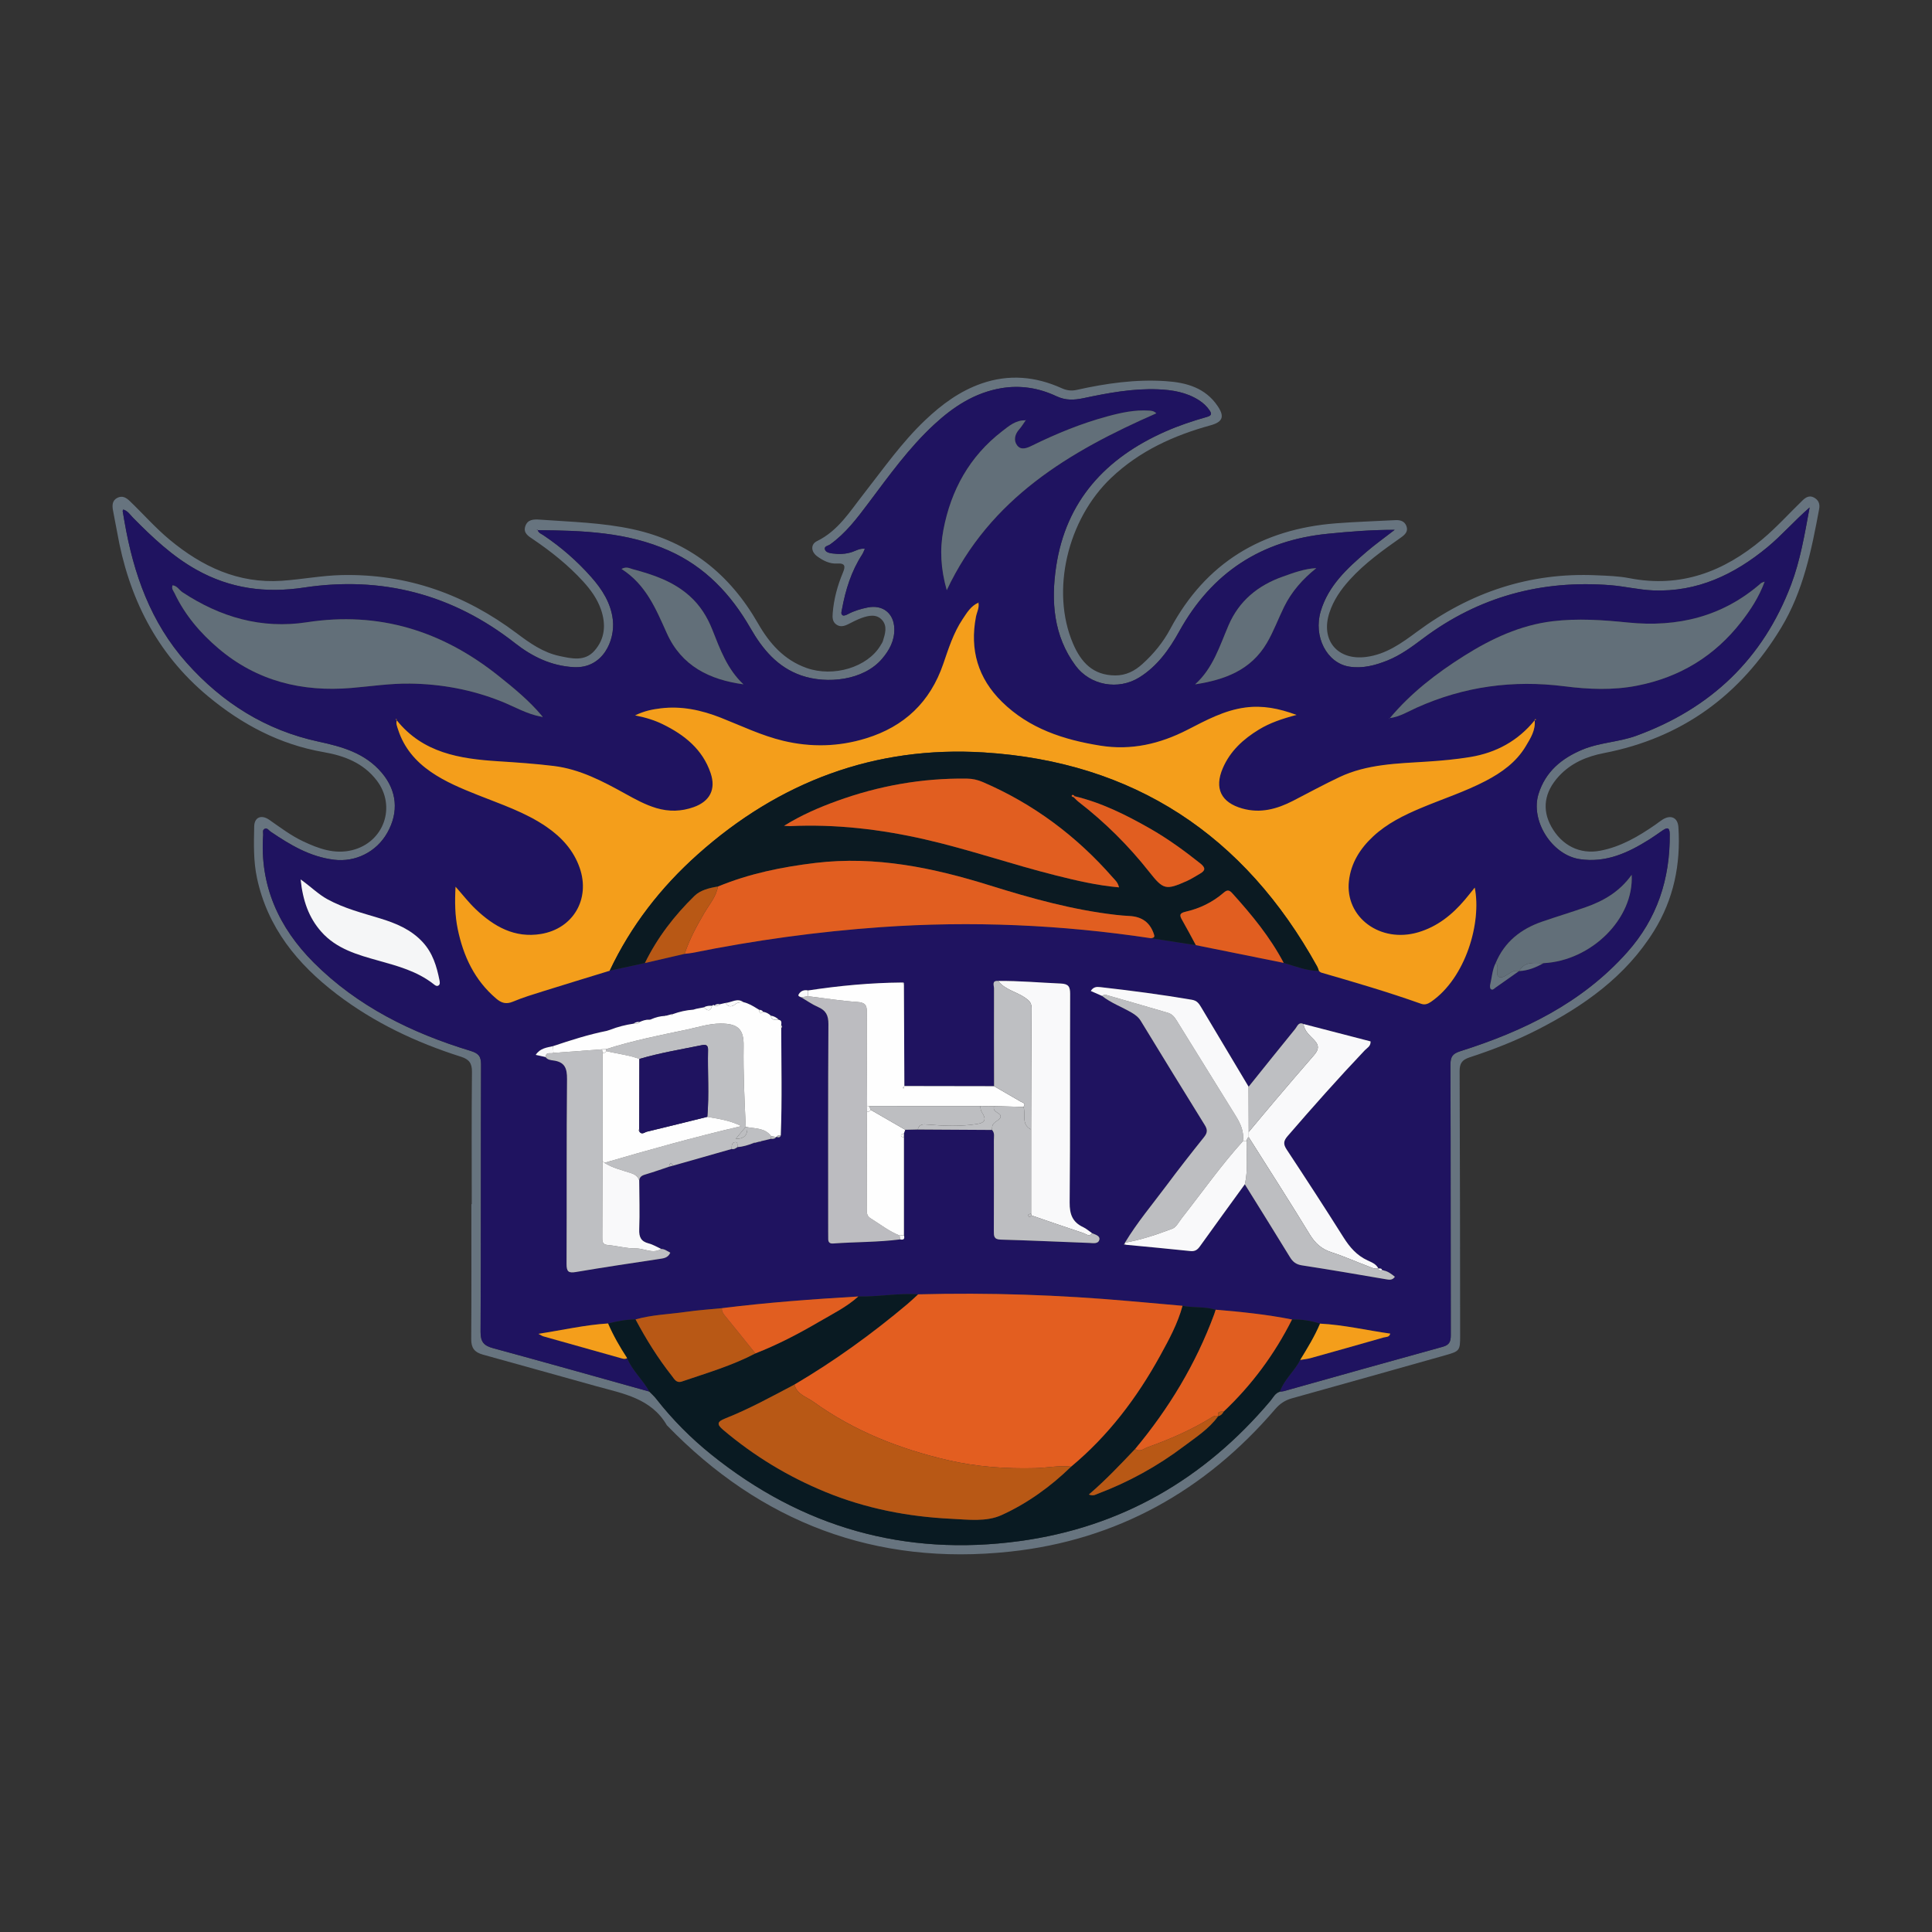 <?xml version="1.0" encoding="utf-8"?>
<!-- Generator: Adobe Illustrator 26.0.1, SVG Export Plug-In . SVG Version: 6.00 Build 0)  -->
<svg version="1.1" id="Layer_1" xmlns="http://www.w3.org/2000/svg" xmlns:xlink="http://www.w3.org/1999/xlink" x="0px" y="0px"
	 width="256px" height="256px" viewBox="0 0 256 256" style="enable-background:new 0 0 256 256;" xml:space="preserve">
<rect x="0" y="0" width="256" height="256" fill="#333333" stroke="none"/>
<style type="text/css">
	.st0{fill:#67747F;}
	.st1{fill:#1F1360;}
	.st2{fill:#091A22;}
	.st3{fill:#F49E1B;}
	.st4{fill:#E35E20;}
	.st5{fill:#0B1A22;}
	.st6{fill:#E15E20;}
	.st7{fill:#626F79;}
	.st8{fill:#BCBCC0;}
	.st9{fill:#F9F9FA;}
	.st10{fill:#BDBEC1;}
	.st11{fill:#BEBFC2;}
	.st12{fill:#FEFEFE;}
	.st13{fill:#B85815;}
	.st14{fill:#F5F6F7;}
</style>
<g>
	<path class="st0" d="M62.509,159.557c0-5.838-0.033-11.677,0.028-17.514c0.012-1.158-0.37-1.676-1.452-2.019
		c-5.935-1.883-11.516-4.513-16.48-8.307c-5.182-3.961-9.15-8.793-10.553-15.378c-0.484-2.27-0.418-4.56-0.368-6.847
		c0.027-1.209,0.952-1.59,1.999-0.86c1.455,1.014,2.872,2.091,4.481,2.85c2.054,0.969,4.168,1.746,6.497,1.171
		c4.226-1.044,5.889-5.81,3.254-9.244c-1.781-2.321-4.3-3.275-7.035-3.749c-5.831-1.011-10.851-3.684-15.341-7.42
		c-6.828-5.684-10.517-13.128-12.024-21.767c-0.171-0.978-0.393-1.947-0.556-2.926c-0.103-0.62-0.074-1.239,0.584-1.578
		c0.645-0.332,1.164-0.044,1.632,0.403c1.781,1.702,3.402,3.565,5.306,5.145c4.307,3.575,9.109,5.826,14.832,5.441
		c2.668-0.179,5.305-0.7,7.995-0.758c8.648-0.185,16.306,2.566,23.163,7.714c1.742,1.308,3.506,2.555,5.676,3.014
		c1.61,0.34,3.332,0.755,4.617-0.694c1.416-1.597,1.549-3.515,0.863-5.486c-0.49-1.409-1.35-2.599-2.351-3.695
		c-1.967-2.153-4.225-3.956-6.631-5.587c-0.607-0.411-1.337-0.818-1.044-1.722c0.301-0.929,1.106-0.949,1.93-0.889
		c4.135,0.299,8.281,0.39,12.365,1.282c7.45,1.627,12.816,5.956,16.548,12.474c1.523,2.66,3.451,4.846,6.443,5.905
		c3.568,1.262,8.088-0.107,9.794-3.002c0.109-0.185,0.244-0.366,0.307-0.567c0.299-0.96,0.636-2.004-0.141-2.827
		c-0.743-0.787-1.763-0.563-2.681-0.234c-0.606,0.217-1.181,0.526-1.758,0.816c-0.53,0.266-1.07,0.425-1.591,0.051
		c-0.518-0.371-0.526-0.921-0.478-1.518c0.15-1.873,0.637-3.652,1.359-5.376c0.327-0.78,0.33-1.261-0.779-1.187
		c-0.975,0.065-1.862-0.383-2.638-0.954c-0.833-0.614-0.891-1.595-0.018-2.02c2.789-1.359,4.34-3.904,6.14-6.202
		c2.638-3.369,5.09-6.887,8.217-9.848c2.187-2.071,4.569-3.833,7.448-4.833c3.619-1.257,7.153-0.937,10.601,0.622
		c0.664,0.3,1.286,0.387,1.999,0.228c3.895-0.868,7.825-1.432,11.832-1.158c2.723,0.186,5.219,0.882,6.852,3.309
		c0.93,1.382,0.676,2.095-0.941,2.54c-4.902,1.348-9.41,3.397-13.159,6.95c-5.834,5.53-8.037,15.022-5.078,21.957
		c1.069,2.507,2.656,4.215,5.586,4.237c1.434,0.011,2.589-0.589,3.613-1.512c1.491-1.343,2.754-2.886,3.697-4.651
		c4.688-8.771,12.131-13.217,21.906-13.989c2.628-0.208,5.266-0.281,7.899-0.423c0.661-0.036,1.231,0.122,1.484,0.786
		c0.271,0.711-0.205,1.149-0.71,1.505c-2.406,1.695-4.799,3.401-6.792,5.597c-1.173,1.293-2.156,2.697-2.704,4.378
		c-1.19,3.648,1.061,6.344,4.853,5.862c2.657-0.338,4.71-1.829,6.766-3.351c7.054-5.222,14.923-7.872,23.743-7.473
		c1.466,0.066,2.953,0.105,4.386,0.385c6.787,1.327,12.509-0.854,17.631-5.161c1.891-1.591,3.542-3.427,5.311-5.142
		c0.43-0.417,0.913-0.705,1.509-0.387c0.597,0.318,0.826,0.822,0.696,1.518c-1.012,5.451-2.104,10.88-5.022,15.716
		c-5.404,8.954-13.145,14.624-23.477,16.628c-2.297,0.446-4.377,1.312-6.002,3.081c-1.904,2.072-2.26,4.374-0.999,6.652
		c1.399,2.527,3.796,3.719,6.483,3.209c2.737-0.519,5.072-1.897,7.322-3.451c0.32-0.221,0.619-0.474,0.949-0.679
		c1.089-0.676,2.01-0.272,2.095,1.004c0.325,4.914-0.623,9.555-3.243,13.771c-3.736,6.012-9.274,9.926-15.439,13.078
		c-2.892,1.479-5.917,2.653-8.998,3.663c-0.994,0.326-1.315,0.796-1.31,1.845c0.054,11.677,0.057,23.354,0.07,35.031
		c0.002,1.975-0.066,2.056-1.953,2.587c-6.777,1.907-13.552,3.824-20.335,5.71c-0.914,0.254-1.601,0.713-2.223,1.438
		c-9.269,10.812-20.974,17.352-35.113,18.874c-17.809,1.918-33.022-3.842-45.491-16.745c-2.07-3.564-5.768-4.185-9.284-5.155
		c-5.038-1.39-10.064-2.824-15.105-4.206c-1.087-0.298-1.54-0.874-1.532-2.031c0.04-5.968,0.019-11.937,0.019-17.905
		C62.479,159.557,62.494,159.557,62.509,159.557z M71.256,70.247c-0.036-0.038-0.072-0.076-0.107-0.114
		c0.004,0.025,0.001,0.059,0.015,0.072c0.025,0.021,0.062,0.027,0.094,0.04c0.109,0.379,0.466,0.488,0.747,0.676
		c2.346,1.572,4.457,3.419,6.327,5.528c1.449,1.636,2.62,3.45,2.875,5.691c0.308,2.706-1.306,6.476-5.191,6.259
		c-2.972-0.166-5.486-1.386-7.773-3.181c-8.262-6.482-17.648-8.925-27.965-7.365c-5.093,0.77-9.781,0.135-14.239-2.357
		c-3.202-1.789-5.832-4.287-8.39-6.871c-0.395-0.399-0.712-0.937-1.322-1.11c-0.045,0.122-0.078,0.166-0.072,0.203
		c0.077,0.466,0.16,0.932,0.241,1.397c1.198,6.913,3.459,13.348,8.226,18.702c4.737,5.321,10.502,8.945,17.474,10.447
		c3.192,0.688,6.19,1.527,8.398,4.138c1.996,2.36,2.281,5.181,0.729,7.935c-1.454,2.58-4.251,3.918-7.04,3.582
		c-3.214-0.388-5.846-1.977-8.432-3.727c-0.238-0.161-0.422-0.518-0.762-0.377c-0.358,0.148-0.197,0.526-0.217,0.806
		c-0.478,6.706,2.07,12.288,6.687,16.912c5.805,5.813,12.989,9.343,20.77,11.707c1.063,0.323,1.418,0.701,1.414,1.821
		c-0.043,11.803,0.001,23.606-0.064,35.409c-0.008,1.358,0.45,1.843,1.679,2.176c6.909,1.873,13.796,3.824,20.691,5.749
		c0.298,0.311,0.626,0.598,0.89,0.936c2.163,2.771,4.63,5.253,7.362,7.445c11.964,9.601,25.579,13.497,40.79,11.429
		c13.473-1.832,24.48-8.21,33.229-18.565c0.384-0.454,0.631-1.051,1.275-1.237c0.17-0.021,0.346-0.021,0.509-0.067
		c7.021-1.964,14.037-3.947,21.067-5.88c0.911-0.25,1.071-0.724,1.069-1.572c-0.026-11.936-0.004-23.872-0.044-35.808
		c-0.003-1.032,0.264-1.456,1.285-1.779c8.376-2.652,16.119-6.38,22.114-13.095c4.008-4.489,5.709-9.749,5.656-15.68
		c-0.009-1.007-0.417-0.845-0.996-0.45c-0.571,0.39-1.131,0.796-1.716,1.164c-2.822,1.771-5.754,3.133-9.237,2.601
		c-3.671-0.561-6.543-5.099-5.434-8.643c0.926-2.958,3.065-4.713,5.815-5.864c2.287-0.956,4.808-0.989,7.127-1.835
		c9.862-3.598,16.806-10.182,20.532-20.046c1.203-3.185,1.768-6.532,2.444-10.208c-2.107,1.842-3.708,3.709-5.596,5.269
		c-4.403,3.637-9.307,5.957-15.141,5.722c-1.886-0.076-3.753-0.54-5.64-0.69c-9.147-0.726-17.465,1.521-24.842,7.054
		c-1.487,1.116-2.978,2.223-4.722,2.922c-1.623,0.651-3.301,1.093-5.052,0.816c-2.994-0.472-4.786-3.995-3.787-7.344
		c1.015-3.405,3.513-5.68,6.08-7.883c1.116-0.958,2.318-1.814,3.72-2.901c-3.19-0.002-6.019,0.238-8.851,0.518
		c-8.832,0.873-15.391,5.154-19.694,12.93c-1.324,2.392-2.899,4.612-5.284,6.101c-2.796,1.745-6.519,1.071-8.462-1.556
		c-2.932-3.965-3.252-8.56-2.566-13.139c1.304-8.7,6.574-14.392,14.47-17.879c1.786-0.789,3.626-1.402,5.494-1.931
		c0.642-0.182,0.671-0.422,0.358-0.881c-0.369-0.541-0.838-0.977-1.394-1.333c-1.659-1.065-3.533-1.371-5.434-1.447
		c-3.342-0.134-6.612,0.481-9.863,1.168c-1.242,0.262-2.354,0.329-3.607-0.261c-2.29-1.078-4.746-1.494-7.317-1.055
		c-3.511,0.6-6.32,2.452-8.862,4.798c-3.352,3.095-5.992,6.792-8.715,10.418c-1.505,2.003-3.011,4.007-5.085,5.485
		c-0.262,0.186-0.791,0.219-0.692,0.637c0.094,0.397,0.59,0.503,0.961,0.554c0.903,0.123,1.803,0.105,2.688-0.203
		c0.503-0.175,0.986-0.493,1.652-0.412c-0.141,0.301-0.222,0.548-0.359,0.758c-1.438,2.213-2.2,4.673-2.671,7.241
		c-0.053,0.291-0.203,0.653,0.099,0.823c0.157,0.088,0.493-0.058,0.708-0.173c0.811-0.432,1.679-0.685,2.569-0.867
		c2.035-0.418,3.513,0.774,3.556,2.825c0.033,1.567-0.646,2.823-1.626,3.972c-2.465,2.89-7.313,3.369-10.673,2.218
		c-3.181-1.09-5.163-3.494-6.769-6.288c-2.583-4.492-5.999-8.118-10.8-10.262C83.093,70.489,77.182,70.3,71.256,70.247z"/>
	<path class="st1" d="M86.048,184.395c-6.895-1.924-13.782-3.875-20.691-5.748c-1.23-0.333-1.687-0.818-1.679-2.176
		c0.065-11.803,0.021-23.606,0.064-35.409c0.004-1.12-0.351-1.498-1.414-1.821c-7.78-2.364-14.965-5.894-20.77-11.707
		c-4.617-4.623-7.165-10.206-6.687-16.912c0.02-0.28-0.14-0.658,0.217-0.806c0.34-0.141,0.524,0.216,0.762,0.377
		c2.586,1.75,5.218,3.339,8.432,3.727c2.788,0.336,5.586-1.002,7.04-3.582c1.551-2.754,1.267-5.575-0.729-7.935
		c-2.208-2.61-5.206-3.45-8.398-4.138c-6.972-1.502-12.737-5.127-17.474-10.447c-4.767-5.354-7.029-11.789-8.226-18.702
		c-0.081-0.466-0.164-0.931-0.241-1.397c-0.006-0.037,0.027-0.081,0.072-0.203c0.61,0.173,0.927,0.711,1.322,1.11
		c2.558,2.584,5.189,5.082,8.39,6.871c4.458,2.491,9.147,3.127,14.239,2.357c10.317-1.56,19.702,0.883,27.965,7.365
		c2.288,1.795,4.801,3.015,7.773,3.181c3.885,0.217,5.499-3.553,5.191-6.259c-0.255-2.242-1.425-4.055-2.875-5.691
		c-1.869-2.11-3.981-3.957-6.327-5.528c-0.281-0.188-0.638-0.296-0.747-0.676l-0.002,0.002c5.926,0.053,11.837,0.242,17.378,2.716
		c4.801,2.143,8.217,5.77,10.8,10.262c1.607,2.794,3.589,5.198,6.769,6.288c3.36,1.152,8.208,0.672,10.673-2.218
		c0.98-1.149,1.659-2.405,1.626-3.972c-0.043-2.051-1.521-3.242-3.556-2.825c-0.89,0.183-1.759,0.435-2.569,0.867
		c-0.215,0.115-0.551,0.261-0.708,0.173c-0.302-0.169-0.152-0.532-0.099-0.823c0.471-2.568,1.233-5.028,2.671-7.241
		c0.137-0.21,0.218-0.457,0.359-0.758c-0.666-0.081-1.149,0.237-1.652,0.412c-0.885,0.308-1.785,0.326-2.688,0.203
		c-0.371-0.05-0.867-0.157-0.961-0.554c-0.099-0.418,0.43-0.45,0.692-0.637c2.075-1.477,3.58-3.481,5.085-5.485
		c2.723-3.625,5.363-7.323,8.715-10.418c2.541-2.346,5.35-4.198,8.862-4.798c2.571-0.439,5.026-0.023,7.317,1.055
		c1.253,0.59,2.366,0.523,3.607,0.261c3.251-0.687,6.521-1.302,9.863-1.168c1.901,0.076,3.775,0.383,5.434,1.447
		c0.555,0.357,1.025,0.792,1.394,1.333c0.313,0.459,0.284,0.699-0.358,0.881c-1.868,0.529-3.708,1.142-5.494,1.931
		c-7.896,3.487-13.166,9.179-14.47,17.879c-0.686,4.579-0.367,9.174,2.566,13.139c1.943,2.627,5.666,3.301,8.462,1.556
		c2.385-1.489,3.96-3.709,5.284-6.101c4.303-7.776,10.862-12.057,19.694-12.93c2.832-0.28,5.661-0.519,8.851-0.518
		c-1.402,1.087-2.604,1.943-3.72,2.901c-2.567,2.203-5.064,4.478-6.08,7.883c-0.999,3.348,0.793,6.871,3.787,7.344
		c1.752,0.276,3.429-0.165,5.052-0.816c1.744-0.7,3.234-1.807,4.722-2.922c7.376-5.533,15.695-7.78,24.842-7.054
		c1.887,0.15,3.754,0.614,5.64,0.69c5.834,0.235,10.738-2.085,15.141-5.722c1.888-1.56,3.489-3.427,5.596-5.269
		c-0.676,3.676-1.241,7.022-2.444,10.208c-3.726,9.864-10.67,16.449-20.532,20.046c-2.319,0.846-4.84,0.879-7.127,1.835
		c-2.75,1.15-4.889,2.906-5.815,5.864c-1.109,3.544,1.763,8.082,5.434,8.643c3.483,0.532,6.414-0.83,9.237-2.601
		c0.585-0.367,1.146-0.774,1.716-1.164c0.579-0.395,0.987-0.557,0.996,0.45c0.053,5.931-1.648,11.191-5.656,15.68
		c-5.996,6.715-13.738,10.443-22.114,13.095c-1.02,0.323-1.288,0.747-1.285,1.779c0.04,11.936,0.018,23.872,0.044,35.808
		c0.002,0.849-0.158,1.322-1.069,1.572c-7.03,1.933-14.046,3.916-21.067,5.88c-0.163,0.046-0.339,0.046-0.508,0.067
		c0.558-1.617,1.936-2.71,2.689-4.203c0.462-0.079,0.935-0.12,1.384-0.245c3.233-0.9,6.462-1.814,9.689-2.736
		c0.303-0.087,0.721-0.001,0.866-0.508c-3.114-0.437-6.169-1.166-9.31-1.325c-1.206-0.391-2.441-0.58-3.709-0.548
		c-3.343-0.668-6.727-1.014-10.119-1.294c-1.431-0.45-2.942-0.227-4.392-0.521c-2.321-0.205-4.642-0.41-6.962-0.616
		c-9.339-0.828-18.694-1.152-28.067-0.901c-2.653-0.188-5.281,0.34-7.93,0.281c-6.036,0.357-12.065,0.797-18.067,1.549
		c-1.578,0.158-3.164,0.26-4.732,0.487c-2.24,0.324-4.522,0.379-6.717,1.002c-1.241,0.002-2.445,0.253-3.644,0.537
		c-3.044,0.19-6.009,0.879-9.238,1.376c0.368,0.188,0.508,0.29,0.665,0.334c3.45,0.975,6.902,1.943,10.354,2.913
		c0.251,0.071,0.503,0.14,0.745-0.031C83.788,181.63,85.196,182.827,86.048,184.395z M183.119,168.307l0.015,0.027
		c-0.042-0.365-0.348-0.206-0.541-0.272l0.046,0.01c-0.297-0.589-0.899-0.815-1.426-1.058c-1.434-0.661-2.374-1.753-3.201-3.067
		c-2.461-3.911-4.985-7.784-7.53-11.641c-0.466-0.706-0.413-1.136,0.135-1.77c3.334-3.858,6.717-7.671,10.227-11.37
		c0.298-0.314,0.801-0.526,0.763-1.175c-2.964-0.768-5.929-1.537-8.894-2.305c-0.659-0.315-0.814,0.309-1.073,0.627
		c-2.078,2.55-4.131,5.12-6.192,7.684c-2.096-3.51-4.193-7.019-6.286-10.53c-0.287-0.482-0.548-0.879-1.219-0.993
		c-4.036-0.689-8.091-1.218-12.158-1.678c-0.477-0.054-0.902-0.04-1.251,0.513c0.548,0.24,1.013,0.445,1.479,0.649
		c1.191,0.944,2.627,1.456,3.924,2.215c0.496,0.29,0.919,0.607,1.225,1.109c2.815,4.61,5.632,9.219,8.483,13.807
		c0.386,0.621,0.342,1.025-0.107,1.586c-1.702,2.125-3.38,4.271-5.007,6.454c-1.854,2.487-3.863,4.863-5.467,7.531l-0.004,0.013
		c-0.046,0.076-0.092,0.151-0.138,0.227c0.068,0.011,0.137,0.022,0.206,0.032c2.866,0.275,5.733,0.534,8.596,0.839
		c0.608,0.065,0.936-0.158,1.27-0.625c1.967-2.752,3.963-5.484,5.948-8.223c1.997,3.215,4.008,6.422,5.979,9.652
		c0.388,0.635,0.819,0.972,1.592,1.091c3.699,0.566,7.388,1.205,11.077,1.833c0.465,0.079,0.895,0.18,1.236-0.32
		c-0.459-0.376-0.897-0.703-1.453-0.831C183.29,168.335,183.205,168.321,183.119,168.307z M102.897,150.644
		c0.236,0.08,0.461,0.126,0.56-0.193c0.184-4.737,0.067-9.475,0.059-14.213c0.152-0.135,0.151-0.269-0.003-0.402
		c0.027-0.298,0.11-0.622-0.321-0.714c-0.288-0.301-0.641-0.476-1.05-0.543c-0.29-0.277-0.631-0.456-1.03-0.515
		c-0.112-0.205-0.304-0.251-0.515-0.258l0.013,0.008c-0.092-0.056-0.183-0.111-0.275-0.167c-0.573-0.358-1.152-0.703-1.82-0.859
		c-0.826-0.595-1.595,0.058-2.391,0.109c-0.244,0.056-0.488,0.113-0.732,0.169c-0.258-0.037-0.508-0.04-0.708,0.169
		c-0.124-0.114-0.231-0.074-0.329,0.038c-0.374-0.017-0.742-0.002-1.074,0.203c-0.338,0.064-0.676,0.129-1.014,0.193
		c-0.133,0.039-0.265,0.078-0.398,0.117c-0.931,0.061-1.83,0.268-2.705,0.584c-0.083,0.014-0.167,0.027-0.25,0.041
		c-0.201,0.056-0.403,0.112-0.604,0.169l-0.092-0.045l-0.078,0.076c-0.659,0.026-1.285,0.191-1.884,0.46
		c-0.073,0.017-0.147,0.033-0.22,0.05c-0.461-0.035-0.877,0.118-1.286,0.301c-0.294-0.038-0.558,0.033-0.791,0.217
		c-1.063,0.158-2.099,0.416-3.099,0.81c-0.153,0.049-0.307,0.097-0.46,0.146c-2.425,0.483-4.772,1.24-7.111,2.022
		c-0.822,0.196-1.708,0.261-2.297,1.159c0.472,0.104,0.887,0.196,1.302,0.287c0.244,0.367,0.683,0.408,1.026,0.454
		c1.501,0.2,1.834,1.002,1.819,2.466c-0.083,8.167-0.023,16.335-0.063,24.503c-0.005,1.03,0.271,1.225,1.254,1.059
		c3.66-0.621,7.334-1.165,11.005-1.722c0.587-0.089,1.171-0.124,1.487-0.837c-0.418-0.209-0.746-0.492-1.205-0.497
		c-0.55-0.249-1.079-0.58-1.654-0.728c-1.026-0.263-1.297-0.844-1.258-1.874c0.082-2.156,0.009-4.318,0-6.477
		c0.062-0.575,0.488-0.692,0.956-0.831c1.005-0.298,1.994-0.652,2.99-0.983c0.188-0.049,0.376-0.098,0.564-0.148
		c2.58-0.734,5.159-1.469,7.739-2.203c0.315,0.089,0.542-0.096,0.779-0.252c0.725-0.044,1.405-0.265,2.077-0.521
		c0.083-0.017,0.167-0.034,0.25-0.051c0.2-0.054,0.401-0.109,0.601-0.163l0.097,0.032l0.076-0.076
		c0.437-0.104,0.874-0.208,1.31-0.311c0.275,0.018,0.544,0.02,0.716-0.254L102.897,150.644z M201.303,128.671
		c1.169-0.055,2.217-0.482,3.22-1.048c6.327-0.319,12.001-5.888,11.682-11.705c-1.594,2.237-3.727,3.466-6.108,4.297
		c-1.91,0.667-3.849,1.25-5.761,1.909c-2.808,0.969-4.978,2.673-6.151,5.485c-0.452,0.891-0.494,1.888-0.722,2.837
		c-0.046,0.19-0.045,0.494,0.069,0.599c0.245,0.225,0.454-0.057,0.65-0.194c1.041-0.727,2.076-1.461,3.114-2.192L201.303,128.671z
		 M121.605,149.666c3.28,0.019,6.56,0.039,9.84,0.058c0.381,0.396,0.245,0.895,0.246,1.355c0.009,4.008,0.011,8.017-0.003,12.025
		c-0.002,0.653-0.022,1.128,0.901,1.153c3.919,0.105,7.835,0.294,11.753,0.439c0.495,0.018,1.195,0.173,1.329-0.44
		c0.111-0.504-0.538-0.663-0.961-0.845c-0.39-0.27-0.752-0.601-1.175-0.8c-1.416-0.665-1.814-1.7-1.799-3.281
		c0.088-9.208,0.029-18.418,0.064-27.626c0.004-0.972-0.222-1.337-1.253-1.38c-2.762-0.115-5.519-0.373-8.288-0.343
		c-0.883-0.071-0.545,0.615-0.546,0.982c-0.017,4.321-0.002,8.642,0.005,12.962c-3.963-0.007-7.925-0.013-11.888-0.02l0.003,0.003
		c-0.02-4.484-0.04-8.968-0.06-13.451c0.036-0.198-0.025-0.306-0.246-0.267c-4.179,0.034-8.328,0.422-12.456,1.053
		c-0.52-0.11-0.958,0.051-1.23,0.493c-0.172,0.28,0.145,0.327,0.321,0.417c0.74,0.433,1.447,0.941,2.228,1.28
		c1.047,0.453,1.385,1.109,1.378,2.28c-0.059,9.146-0.033,18.292-0.032,27.439c0,0.345,0.009,0.69,0.007,1.035
		c-0.002,0.442,0.223,0.615,0.65,0.584c2.958-0.218,5.933-0.16,8.881-0.543c0.5,0.118,0.623-0.105,0.5-0.551
		c0-4.325,0.001-8.65,0.001-12.976c0-0.173,0-0.346,0-0.52c0.056-0.159,0.111-0.319,0.167-0.478
		C120.498,149.689,121.051,149.678,121.605,149.666z M135.869,55.701c-1.277-0.043-2.193,0.76-3.094,1.455
		c-4.296,3.316-6.757,7.762-7.766,13.04c-0.497,2.6-0.361,5.182,0.442,8.006c5.744-12.189,16.245-18.379,27.768-23.435
		c-0.358-0.333-0.66-0.335-0.961-0.356c-1.88-0.126-3.691,0.268-5.484,0.752c-3.471,0.936-6.782,2.292-10.004,3.876
		c-0.682,0.335-1.482,0.675-2.005-0.036c-0.49-0.668-0.291-1.472,0.299-2.131c0.313-0.35,0.553-0.765,0.826-1.15
		c0.038-0.042,0.076-0.084,0.113-0.127C135.958,55.63,135.914,55.665,135.869,55.701z M71.719,94.962
		c0.064,0.029,0.129,0.057,0.194,0.086c-0.033-0.061-0.065-0.121-0.098-0.182c-1.699-2.028-3.731-3.694-5.789-5.333
		c-7.463-5.944-15.807-8.553-25.387-7.077c-5.964,0.919-11.456-0.668-16.466-3.983c-0.435-0.288-0.699-0.854-1.31-0.916
		c-0.166,0.463,0.119,0.729,0.257,1.023c1.374,2.905,3.422,5.307,5.841,7.357c5.087,4.31,11.061,5.777,17.615,5.22
		c2.575-0.219,5.154-0.609,7.728-0.578c4.156,0.05,8.211,0.795,12.116,2.355C68.172,93.634,69.824,94.626,71.719,94.962z
		 M184.145,95.154c1.31-0.169,2.42-0.869,3.589-1.394c6.254-2.808,12.766-3.688,19.557-2.824c3.211,0.409,6.435,0.545,9.654-0.087
		c5.66-1.111,10.271-3.926,13.796-8.471c1.22-1.572,2.321-3.246,3.085-5.309c-0.312,0.125-0.407,0.138-0.467,0.19
		c-5.089,4.458-11.07,5.898-17.673,5.226c-3.31-0.337-6.629-0.565-9.942-0.169c-4.289,0.512-8.121,2.311-11.721,4.575
		c-3.657,2.3-7.073,4.928-9.869,8.274c-0.032,0.012-0.068,0.018-0.094,0.038c-0.015,0.011-0.012,0.045-0.017,0.069
		C184.079,95.232,184.112,95.193,184.145,95.154z M90.719,126.386c0.343-0.042,0.69-0.061,1.028-0.129
		c8.261-1.664,16.589-2.817,24.999-3.408c11.982-0.842,23.901-0.323,35.772,1.471c1.979,0.306,3.959,0.611,5.938,0.917
		c3.88,0.783,7.759,1.566,11.639,2.349c1.535,0.448,3.034,1.05,4.666,1.081c0.106,0.073,0.203,0.18,0.321,0.214
		c4.437,1.279,8.867,2.581,13.219,4.128c0.507,0.18,0.913,0.014,1.326-0.271c4.594-3.169,6.706-10.505,5.78-15.124
		c-0.461,0.569-0.878,1.104-1.316,1.622c-1.677,1.981-3.643,3.554-6.178,4.303c-5.021,1.483-9.723-1.993-9.177-6.809
		c0.271-2.385,1.486-4.297,3.213-5.903c1.832-1.704,4.036-2.791,6.314-3.75c2.862-1.206,5.831-2.159,8.594-3.601
		c2.136-1.115,4.058-2.493,5.315-4.604c0.63-1.059,1.328-2.127,1.17-3.467c0.193,0.067,0.191-0.021,0.126-0.159
		c-0.035,0.062-0.07,0.123-0.104,0.185c-2.218,2.736-5.102,4.313-8.554,4.882c-1.878,0.31-3.771,0.483-5.672,0.606
		c-3.964,0.257-7.98,0.314-11.672,2.062c-2.069,0.98-4.084,2.076-6.12,3.127c-2.134,1.101-4.336,1.708-6.745,1.026
		c-2.803-0.793-3.731-2.665-2.582-5.338c0.978-2.275,2.714-3.861,4.79-5.124c1.456-0.886,3.053-1.427,4.981-1.938
		c-2.388-0.886-4.52-1.273-6.757-0.984c-2.809,0.364-5.243,1.702-7.704,2.961c-3.637,1.861-7.424,2.754-11.529,2.097
		c-4.874-0.78-9.428-2.257-13.042-5.809c-3.173-3.118-4.285-6.897-3.443-11.27c0.12-0.625,0.481-1.218,0.318-1.891
		c0.025-0.022,0.051-0.045,0.076-0.067c-0.02,0.029-0.04,0.058-0.059,0.087c-1.012,0.435-1.539,1.344-2.108,2.197
		c-1.213,1.819-1.862,3.896-2.563,5.934c-1.733,5.036-5.14,8.279-10.211,9.846c-3.645,1.126-7.303,1.215-11.002,0.328
		c-2.875-0.69-5.526-1.979-8.257-3.055c-2.573-1.014-5.209-1.582-7.984-1.241c-1.062,0.131-2.118,0.326-3.376,0.93
		c1.492,0.296,2.604,0.655,3.653,1.167c2.881,1.406,5.284,3.317,6.357,6.48c0.732,2.157-0.1,3.74-2.231,4.505
		c-1.644,0.59-3.3,0.628-4.966,0.131c-1.459-0.436-2.787-1.167-4.111-1.9c-2.996-1.658-6.028-3.259-9.487-3.68
		c-2.443-0.297-4.904-0.468-7.362-0.623c-5.093-0.321-9.984-1.103-13.443-5.443c-0.022-0.07,0.036-0.261-0.143-0.095
		c0.055,0.024,0.111,0.047,0.166,0.071c-0.153,0.445,0.029,0.845,0.16,1.255c0.77,2.409,2.312,4.219,4.366,5.631
		c1.903,1.308,4.021,2.18,6.151,3.032c3.127,1.25,6.346,2.304,9.157,4.238c2.008,1.382,3.592,3.112,4.401,5.454
		c1.422,4.114-0.87,8.036-5.14,8.743c-3.487,0.577-6.22-0.987-8.629-3.266c-0.919-0.87-1.701-1.886-2.688-2.997
		c-0.111,2.017-0.08,3.812,0.286,5.591c0.742,3.607,2.233,6.796,5.107,9.236c0.697,0.592,1.318,0.775,2.213,0.399
		c1.311-0.551,2.682-0.965,4.042-1.391c2.921-0.917,5.851-1.804,8.777-2.703c1.556-0.341,3.112-0.681,4.669-1.022
		C87.21,127.198,88.965,126.792,90.719,126.386z M39.834,116.527c0.295,2.817,1.075,5.049,2.732,6.927
		c2.026,2.297,4.839,3.069,7.627,3.848c2.542,0.711,5.079,1.4,7.214,3.062c0.193,0.15,0.434,0.383,0.69,0.223
		c0.245-0.152,0.181-0.471,0.133-0.711c-0.366-1.834-0.888-3.585-2.206-5.021c-1.556-1.697-3.569-2.523-5.69-3.169
		c-2.351-0.716-4.734-1.321-6.918-2.511C42.205,118.514,41.236,117.535,39.834,116.527z M174.419,75.281
		c-1.585,0.076-3.01,0.618-4.443,1.126c-3.286,1.164-5.79,3.198-7.191,6.463c-1.182,2.756-2.056,5.686-4.426,7.811
		c3.915-0.606,7.383-1.868,9.506-5.484c0.9-1.533,1.504-3.199,2.283-4.784C171.147,78.378,172.618,76.716,174.419,75.281z
		 M98.507,90.675c-2.154-2.012-3.099-4.664-4.132-7.265c-0.677-1.705-1.622-3.209-3.01-4.447c-2.167-1.933-4.807-2.82-7.531-3.545
		c-0.408-0.108-0.828-0.389-1.481-0.028c3.264,2.079,4.573,5.338,6.011,8.527C90.32,88.258,94.02,90.062,98.507,90.675z"/>
	<path class="st2" d="M171.201,174.839c1.268-0.032,2.504,0.157,3.709,0.548c-0.715,1.693-1.673,3.252-2.629,4.813
		c-0.752,1.493-2.131,2.586-2.689,4.203c-0.644,0.187-0.892,0.783-1.275,1.237c-8.749,10.355-19.756,16.733-33.229,18.565
		c-15.211,2.068-28.826-1.828-40.79-11.429c-2.731-2.192-5.199-4.674-7.362-7.445c-0.264-0.338-0.591-0.625-0.89-0.936
		c-0.852-1.568-2.26-2.765-2.951-4.44c-0.963-1.464-1.829-2.981-2.526-4.591c1.199-0.284,2.403-0.535,3.644-0.536
		c1.397,2.625,2.963,5.143,4.807,7.479c0.327,0.414,0.592,1.001,1.331,0.749c3.292-1.121,6.639-2.097,9.737-3.722
		c2.936-1.145,5.721-2.599,8.435-4.187c1.782-1.042,3.653-1.955,5.205-3.358c2.649,0.059,5.277-0.469,7.93-0.281
		c-0.477,0.434-0.941,0.884-1.434,1.299c-4.697,3.956-9.663,7.537-14.956,10.657c-3.018,1.591-6.011,3.239-9.188,4.498
		c-1.068,0.423-1.123,0.771-0.257,1.504c4.094,3.465,8.621,6.205,13.579,8.239c5.334,2.187,10.91,3.266,16.645,3.543
		c2.238,0.108,4.634,0.432,6.664-0.49c3.422-1.555,6.492-3.77,9.211-6.414c4.939-4.109,8.741-9.14,11.817-14.736
		c1.158-2.107,2.317-4.232,2.95-6.582c1.45,0.293,2.961,0.07,4.392,0.52c-0.066,0.204-0.124,0.411-0.199,0.612
		c-2.426,6.565-5.987,12.463-10.459,17.827c-1.952,2.052-3.89,4.117-6.146,6.05c0.612,0.223,0.869,0.014,1.143-0.089
		c4.111-1.551,7.927-3.649,11.433-6.292c1.611-1.214,3.339-2.309,4.549-3.986l0.023-0.018c0.337-0.078,0.555-0.295,0.703-0.596
		C165.874,183.517,168.887,179.437,171.201,174.839z"/>
	<path class="st1" d="M71.258,70.245c-0.032-0.013-0.069-0.019-0.094-0.04c-0.015-0.012-0.011-0.047-0.015-0.072
		c0.036,0.038,0.072,0.076,0.107,0.114C71.256,70.247,71.258,70.245,71.258,70.245z"/>
	<path class="st3" d="M80.788,128.627c-2.926,0.899-5.856,1.787-8.777,2.703c-1.36,0.427-2.731,0.84-4.042,1.391
		c-0.895,0.376-1.516,0.193-2.213-0.399c-2.874-2.44-4.365-5.629-5.107-9.236c-0.366-1.779-0.397-3.574-0.286-5.591
		c0.988,1.111,1.769,2.127,2.688,2.997c2.409,2.279,5.141,3.843,8.629,3.266c4.27-0.706,6.562-4.629,5.14-8.743
		c-0.809-2.342-2.393-4.072-4.401-5.454c-2.811-1.934-6.03-2.988-9.157-4.238c-2.13-0.852-4.248-1.724-6.151-3.032
		c-2.053-1.412-3.595-3.222-4.366-5.631c-0.131-0.41-0.314-0.81-0.16-1.255l-0.023,0.024c3.459,4.34,8.35,5.122,13.443,5.443
		c2.458,0.155,4.918,0.326,7.362,0.623c3.459,0.42,6.491,2.021,9.487,3.68c1.324,0.733,2.652,1.464,4.111,1.9
		c1.666,0.498,3.322,0.459,4.966-0.131c2.13-0.765,2.962-2.348,2.231-4.505c-1.073-3.163-3.476-5.074-6.357-6.48
		c-1.049-0.512-2.161-0.871-3.653-1.167c1.258-0.605,2.314-0.8,3.376-0.93c2.774-0.341,5.411,0.227,7.984,1.241
		c2.73,1.076,5.382,2.365,8.257,3.055c3.699,0.887,7.357,0.798,11.002-0.328c5.071-1.566,8.479-4.81,10.211-9.846
		c0.701-2.038,1.35-4.114,2.563-5.934c0.569-0.853,1.096-1.762,2.108-2.197l-0.017-0.02c0.163,0.674-0.197,1.266-0.318,1.892
		c-0.842,4.373,0.27,8.152,3.443,11.27c3.615,3.552,8.168,5.029,13.042,5.809c4.105,0.657,7.892-0.236,11.529-2.097
		c2.46-1.259,4.895-2.597,7.704-2.961c2.237-0.29,4.368,0.097,6.757,0.984c-1.927,0.51-3.524,1.052-4.981,1.938
		c-2.076,1.264-3.812,2.849-4.79,5.124c-1.149,2.673-0.221,4.545,2.582,5.338c2.409,0.682,4.611,0.075,6.745-1.026
		c2.036-1.05,4.05-2.147,6.12-3.127c3.693-1.748,7.708-1.805,11.672-2.062c1.901-0.123,3.794-0.296,5.672-0.606
		c3.452-0.569,6.335-2.146,8.554-4.882l-0.022-0.026c0.158,1.339-0.54,2.408-1.17,3.467c-1.257,2.112-3.179,3.489-5.315,4.604
		c-2.763,1.442-5.732,2.395-8.594,3.601c-2.278,0.959-4.482,2.046-6.314,3.75c-1.726,1.606-2.942,3.518-3.213,5.903
		c-0.546,4.816,4.155,8.292,9.177,6.809c2.535-0.749,4.501-2.322,6.178-4.303c0.438-0.517,0.855-1.052,1.316-1.622
		c0.925,4.618-1.186,11.954-5.78,15.124c-0.414,0.285-0.819,0.452-1.326,0.271c-4.353-1.547-8.783-2.849-13.219-4.128
		c-0.118-0.034-0.214-0.141-0.321-0.214c-0.077-0.2-0.133-0.412-0.235-0.597c-9.616-17.398-24.295-27.127-44.156-28.366
		c-14.437-0.901-27.131,3.877-37.926,13.518C87.561,117.581,83.596,122.677,80.788,128.627z"/>
	<path class="st4" d="M105.271,183.463c5.293-3.12,10.258-6.701,14.956-10.657c0.493-0.415,0.957-0.865,1.434-1.299
		c9.373-0.251,18.728,0.073,28.067,0.901c2.321,0.206,4.641,0.41,6.962,0.616c-0.633,2.351-1.792,4.475-2.95,6.582
		c-3.075,5.596-6.877,10.626-11.817,14.736c-1.599-0.19-3.175,0.158-4.762,0.197c-3.878,0.096-7.74-0.175-11.524-1.052
		c-6.421-1.489-12.481-3.866-17.861-7.749C106.874,185.087,105.592,184.779,105.271,183.463z"/>
	<path class="st5" d="M80.788,128.627c2.808-5.95,6.773-11.045,11.655-15.405c10.796-9.641,23.489-14.419,37.926-13.518
		c19.86,1.239,34.54,10.968,44.156,28.366c0.103,0.186,0.158,0.398,0.235,0.597c-1.631-0.031-3.131-0.633-4.665-1.081
		c-1.8-3.425-4.237-6.377-6.814-9.23c-0.416-0.461-0.693-0.455-1.149-0.06c-1.462,1.264-3.172,2.091-5.044,2.514
		c-0.889,0.201-0.769,0.543-0.427,1.137c0.622,1.083,1.2,2.192,1.796,3.29c-1.979-0.306-3.959-0.611-5.938-0.917
		c0.243-0.061,0.531-0.058,0.403-0.468c-0.495-1.583-1.569-2.396-3.275-2.48c-0.603-0.03-1.206-0.082-1.806-0.151
		c-5.688-0.654-11.181-2.181-16.617-3.879c-7.566-2.364-15.202-3.959-23.188-2.998c-4.427,0.533-8.765,1.414-12.903,3.128
		c-1.125,0.176-2.326,0.477-3.09,1.222c-2.668,2.6-4.937,5.537-6.586,8.91C83.899,127.945,82.343,128.286,80.788,128.627z
		 M142.396,105.506c-0.093-0.153-0.288-0.244-0.369-0.112c-0.106,0.174,0.147,0.184,0.252,0.258
		c0.217,0.205,0.417,0.431,0.652,0.612c3.499,2.705,6.612,5.797,9.349,9.27c1.868,2.37,2.189,2.449,5.004,1.197
		c0.587-0.261,1.127-0.628,1.69-0.943c0.771-0.432,0.796-0.803,0.06-1.387c-2.132-1.694-4.329-3.291-6.695-4.637
		C149.189,107.97,145.955,106.355,142.396,105.506z M148.273,117.58c-0.153-0.683-0.541-0.982-0.844-1.328
		c-4.796-5.479-10.49-9.733-17.192-12.622c-0.691-0.298-1.373-0.449-2.124-0.459c-5.941-0.076-11.693,0.951-17.263,2.979
		c-2.324,0.846-4.602,1.819-6.956,3.271c0.463,0.027,0.626,0.052,0.787,0.044c6.039-0.282,11.98,0.41,17.862,1.753
		c5.855,1.337,11.531,3.318,17.352,4.776C142.612,116.675,145.336,117.32,148.273,117.58z"/>
	<path class="st6" d="M95.131,117.473c4.138-1.714,8.476-2.595,12.903-3.128c7.986-0.961,15.622,0.634,23.188,2.998
		c5.437,1.698,10.93,3.225,16.617,3.879c0.6,0.069,1.203,0.122,1.806,0.151c1.706,0.083,2.78,0.896,3.275,2.48
		c0.128,0.409-0.16,0.406-0.403,0.468c-11.87-1.794-23.789-2.313-35.771-1.471c-8.41,0.591-16.738,1.744-24.999,3.408
		c-0.338,0.068-0.685,0.087-1.028,0.129c0.634-1.92,1.592-3.683,2.61-5.418C93.993,119.836,94.893,118.824,95.131,117.473z"/>
	<path class="st7" d="M184.156,95.165c2.797-3.346,6.212-5.974,9.869-8.274c3.6-2.264,7.432-4.063,11.721-4.575
		c3.313-0.395,6.632-0.168,9.942,0.169c6.603,0.672,12.584-0.768,17.673-5.226c0.06-0.052,0.154-0.065,0.467-0.19
		c-0.765,2.063-1.866,3.737-3.085,5.309c-3.526,4.545-8.137,7.36-13.796,8.471c-3.219,0.632-6.443,0.496-9.654,0.087
		c-6.791-0.864-13.304,0.015-19.557,2.824c-1.169,0.525-2.279,1.225-3.589,1.394L184.156,95.165z"/>
	<path class="st7" d="M71.718,94.963c-1.894-0.337-3.546-1.329-5.298-2.029c-3.905-1.56-7.96-2.305-12.116-2.355
		c-2.573-0.031-5.153,0.359-7.728,0.578c-6.555,0.557-12.529-0.91-17.615-5.22c-2.419-2.05-4.467-4.452-5.841-7.357
		c-0.139-0.293-0.423-0.56-0.257-1.023c0.611,0.062,0.875,0.628,1.31,0.916c5.01,3.315,10.503,4.902,16.466,3.983
		c9.58-1.477,17.924,1.132,25.387,7.077c2.058,1.639,4.09,3.305,5.789,5.333C71.781,94.897,71.749,94.93,71.718,94.963z"/>
	<path class="st8" d="M119.276,164.226c-2.948,0.383-5.923,0.325-8.881,0.543c-0.427,0.031-0.652-0.142-0.65-0.584
		c0.002-0.345-0.007-0.69-0.007-1.035c0-9.146-0.027-18.293,0.032-27.439c0.008-1.172-0.331-1.827-1.378-2.28
		c-0.781-0.338-1.488-0.847-2.228-1.28c0.303-0.05,0.606-0.1,0.91-0.149c2.171,0.266,4.336,0.616,6.515,0.762
		c1.032,0.069,1.285,0.388,1.277,1.374c-0.033,4.135,0.014,8.27,0.032,12.405c-0.007,0.261-0.014,0.522-0.022,0.783
		c-0.007,4.273-0.013,8.547-0.025,12.82c-0.001,0.486-0.007,0.971,0.469,1.264c1.28,0.788,2.464,1.738,3.879,2.299
		C119.224,163.881,119.25,164.053,119.276,164.226z"/>
	<path class="st9" d="M132.259,129.979c2.769-0.03,5.526,0.228,8.288,0.343c1.031,0.043,1.257,0.409,1.253,1.38
		c-0.035,9.209,0.024,18.418-0.064,27.626c-0.015,1.582,0.382,2.616,1.799,3.281c0.424,0.199,0.785,0.53,1.175,0.8
		c-0.381,0.529-0.787,0.105-1.139-0.012c-2.305-0.763-4.599-1.561-6.896-2.348c-0.006-0.079-0.023-0.155-0.05-0.229
		c0.001-3.721,0.001-7.441,0.002-11.162c0.015-5.358,0.015-10.717,0.06-16.075c0.006-0.726-0.333-1.02-0.879-1.395
		C134.656,131.397,133.169,131.147,132.259,129.979z"/>
	<path class="st7" d="M135.89,55.721c-0.273,0.385-0.514,0.8-0.826,1.15c-0.589,0.659-0.789,1.464-0.299,2.131
		c0.522,0.711,1.323,0.372,2.005,0.036c3.222-1.584,6.533-2.94,10.004-3.876c1.793-0.484,3.604-0.878,5.484-0.752
		c0.3,0.02,0.602,0.022,0.961,0.356c-11.523,5.056-22.025,11.246-27.768,23.435c-0.802-2.824-0.939-5.406-0.442-8.006
		c1.009-5.278,3.471-9.724,7.766-13.04c0.9-0.695,1.816-1.498,3.094-1.455L135.89,55.721z"/>
	<path class="st10" d="M149.065,164.66c1.604-2.668,3.614-5.044,5.467-7.531c1.627-2.183,3.305-4.329,5.007-6.454
		c0.449-0.561,0.493-0.964,0.107-1.586c-2.851-4.588-5.667-9.197-8.483-13.807c-0.306-0.502-0.729-0.819-1.225-1.109
		c-1.297-0.759-2.733-1.271-3.924-2.215c0.151-0.057,0.324-0.195,0.449-0.159c2.775,0.79,5.546,1.595,8.314,2.409
		c0.523,0.154,0.842,0.54,1.128,1.004c2.602,4.221,5.233,8.425,7.836,12.645c0.629,1.02,1.141,2.097,0.946,3.361
		c-2.911,3.218-5.4,6.77-8.077,10.173c-0.397,0.505-0.745,1.222-1.272,1.419C153.296,163.572,151.227,164.288,149.065,164.66z"/>
	<path class="st11" d="M87.613,165.49c0.459,0.005,0.787,0.288,1.205,0.497c-0.316,0.713-0.899,0.748-1.487,0.837
		c-3.671,0.556-7.345,1.1-11.005,1.722c-0.983,0.167-1.259-0.028-1.254-1.059c0.041-8.168-0.019-16.336,0.063-24.503
		c0.015-1.464-0.318-2.267-1.819-2.466c-0.344-0.046-0.782-0.087-1.026-0.454c0.049-0.754,0.679-0.4,1.046-0.549
		c2.147-0.158,4.294-0.316,6.442-0.475c0.021,0.167,0.041,0.333,0.061,0.5c-0.001,4.758-0.002,9.517-0.004,14.275
		c-0.009,3.362-0.017,6.723-0.029,10.085c-0.002,0.536-0.031,1.01,0.746,1.076c1.238,0.105,2.468,0.463,3.698,0.447
		C85.375,165.408,86.487,166.199,87.613,165.49z"/>
	<path class="st9" d="M172.714,135.685c2.965,0.769,5.93,1.537,8.894,2.305c0.038,0.649-0.465,0.861-0.763,1.175
		c-3.511,3.699-6.893,7.512-10.227,11.37c-0.548,0.634-0.601,1.064-0.135,1.77c2.545,3.858,5.069,7.73,7.53,11.641
		c0.827,1.314,1.766,2.406,3.201,3.067c0.527,0.243,1.129,0.468,1.426,1.058c-0.503,0.128-0.935-0.131-1.368-0.292
		c-1.612-0.601-3.187-1.314-4.822-1.839c-1.31-0.421-2.169-1.173-2.888-2.354c-2.64-4.335-5.389-8.604-8.096-12.898
		c0-0.233-0.001-0.465-0.001-0.698c1.187-1.417,2.365-2.841,3.562-4.249c1.674-1.969,3.35-3.935,5.048-5.882
		c0.608-0.697,0.826-1.254,0.055-2.059C173.56,137.203,172.831,136.623,172.714,135.685z"/>
	<path class="st6" d="M171.201,174.839c-2.314,4.598-5.327,8.678-9.072,12.214c-0.399,0.004-0.874-0.081-0.703,0.596
		c0,0-0.023,0.018-0.024,0.017c-0.318-0.158-0.595-0.012-0.849,0.145c-2.669,1.653-5.531,2.896-8.477,3.95
		c-0.517,0.185-1.029,0.712-1.652,0.224c4.472-5.364,8.034-11.262,10.459-17.827c0.074-0.201,0.133-0.408,0.199-0.612
		C164.475,173.825,167.859,174.171,171.201,174.839z"/>
	<path class="st11" d="M100.656,151.259c-0.2,0.054-0.401,0.109-0.601,0.163c-0.113-0.126-0.19-0.081-0.25,0.051
		c-0.672,0.256-1.352,0.477-2.077,0.521c-0.047-0.259,0.097-0.705-0.337-0.652c-0.472,0.058-0.433,0.53-0.442,0.904
		c-2.58,0.734-5.159,1.469-7.739,2.203c-0.334-0.508-0.481-0.3-0.564,0.148c-0.996,0.331-1.985,0.685-2.99,0.983
		c-0.468,0.139-0.894,0.256-0.956,0.831c-0.178-0.517-0.539-0.785-1.066-0.96c-1.204-0.398-2.456-0.683-3.55-1.37
		c5.902-1.727,11.822-3.385,18.149-4.869c-1.661-0.817-3.103-0.961-4.512-1.223c0.256-2.958,0.027-5.921,0.097-8.881
		c0.015-0.625-0.293-0.726-0.806-0.621c-2.774,0.567-5.572,1.022-8.292,1.829c-1.416-0.529-2.923-0.677-4.379-1.038
		c-0.01-0.087-0.02-0.173-0.03-0.26c3.474-1.118,7.049-1.826,10.613-2.57c1.509-0.315,2.991-0.818,4.557-0.82
		c2.3-0.002,3.089,0.738,3.052,2.97c-0.059,3.574,0.117,7.14,0.283,10.707c-0.407,0.49-0.815,0.979-1.334,1.604
		c1.26-0.007,1.575-0.622,1.545-1.55c1.131,0.198,2.371,0.109,3.161,1.203c-0.016,0.114-0.032,0.228-0.048,0.341
		c-0.437,0.104-0.874,0.208-1.31,0.311C100.77,151.222,100.713,151.237,100.656,151.259z"/>
	<path class="st12" d="M102.188,150.562c-0.79-1.095-2.03-1.006-3.161-1.203c-0.071-0.014-0.142-0.032-0.211-0.055
		c-0.166-3.567-0.342-7.133-0.283-10.707c0.037-2.232-0.752-2.972-3.052-2.97c-1.566,0.002-3.047,0.504-4.557,0.82
		c-3.564,0.744-7.138,1.453-10.612,2.57c-0.178,0.008-0.357,0.015-0.536,0.023c-2.147,0.158-4.294,0.316-6.441,0.475
		c-0.017-0.299-0.034-0.598-0.05-0.897c2.34-0.782,4.687-1.539,7.112-2.022c0.154-0.048,0.307-0.097,0.46-0.146
		c1.001-0.394,2.037-0.653,3.099-0.81c0.286,0.008,0.584,0.06,0.791-0.217c0.409-0.183,0.826-0.337,1.286-0.301
		c0.079,0.007,0.152-0.01,0.22-0.05c0.6-0.269,1.225-0.433,1.884-0.46c0.059,0.002,0.116-0.009,0.17-0.031
		c0.201-0.056,0.403-0.112,0.604-0.169c0.106,0.123,0.186,0.089,0.25-0.041c0.876-0.316,1.775-0.524,2.706-0.584
		c0.133-0.039,0.265-0.078,0.397-0.116c0.338-0.064,0.676-0.129,1.014-0.193c0.462,0.482,0.857,0.609,1.074-0.203
		c0.098-0.112,0.205-0.152,0.33-0.038c0.266,0.068,0.517,0.075,0.708-0.17c0.244-0.056,0.488-0.113,0.732-0.169
		c0.364,0.586,0.858,0.54,1.302,0.171c0.346-0.287,0.71-0.254,1.089-0.279c0.668,0.156,1.247,0.501,1.82,0.859
		c0.092,0.056,0.183,0.111,0.275,0.167c0,0-0.013-0.008-0.013-0.008c0.043,0.344,0.088,0.682,0.515,0.258
		c0.399,0.06,0.739,0.238,1.03,0.515c0.071,0.72,0.625,0.506,1.05,0.543c0.431,0.092,0.348,0.416,0.321,0.714
		c0.001,0.134,0.002,0.268,0.004,0.402c0.008,4.738,0.125,9.476-0.059,14.213c-0.211-0.006-0.43-0.037-0.56,0.193
		c0,0-0.041,0.006-0.041,0.006C102.633,150.62,102.411,150.591,102.188,150.562z"/>
	<path class="st12" d="M114.897,146.543c-0.018-4.135-0.065-8.271-0.032-12.405c0.008-0.986-0.245-1.305-1.277-1.374
		c-2.179-0.146-4.344-0.496-6.515-0.762c0-0.254-0.001-0.507-0.001-0.761c4.128-0.63,8.277-1.019,12.456-1.053
		c0.082,0.089,0.164,0.178,0.246,0.267c0.02,4.484,0.04,8.968,0.06,13.452c-0.074,0.081-0.148,0.162-0.222,0.243
		c0.041,0.027,0.081,0.053,0.122,0.08c0.032-0.109,0.065-0.218,0.097-0.326c3.963,0.007,7.925,0.013,11.888,0.02
		c1.175,0.679,2.354,1.353,3.523,2.041c0.252,0.148,0.758,0.2,0.378,0.704c-1.297-0.032-2.595-0.065-3.892-0.098
		c-0.606-0.005-1.212-0.01-1.817-0.015c-4.921,0.001-9.843,0.002-14.764,0.002C115.063,146.55,114.98,146.545,114.897,146.543z"/>
	<path class="st10" d="M131.727,146.57c1.297,0.032,2.595,0.065,3.892,0.096c0.328,1-0.348,2.338,1.008,2.993
		c-0.001,3.721-0.001,7.441-0.001,11.162c-0.195,0.044-0.49,0.062-0.327,0.352c0.107,0.191,0.28,0.025,0.377-0.123
		c2.297,0.787,4.591,1.585,6.896,2.348c0.352,0.116,0.758,0.541,1.139,0.012c0.423,0.182,1.072,0.341,0.961,0.845
		c-0.135,0.614-0.835,0.459-1.329,0.44c-3.918-0.145-7.834-0.334-11.753-0.439c-0.923-0.025-0.903-0.5-0.901-1.153
		c0.014-4.008,0.012-8.017,0.003-12.025c-0.001-0.46,0.136-0.958-0.246-1.355c0.009-0.129,0.019-0.259,0.027-0.388
		c0.047-0.733,0.973-0.801,1.105-1.322C132.726,147.426,131.418,147.43,131.727,146.57z"/>
	<path class="st13" d="M100.09,179.334c-3.099,1.625-6.446,2.601-9.737,3.722c-0.739,0.252-1.004-0.335-1.331-0.749
		c-1.844-2.336-3.41-4.854-4.807-7.479c2.195-0.623,4.477-0.678,6.717-1.002c1.568-0.227,3.154-0.329,4.732-0.487
		c-0.05,0.42,0.158,0.714,0.416,1.027C97.43,176.01,98.756,177.675,100.09,179.334z"/>
	<path class="st14" d="M39.834,116.527c1.402,1.009,2.371,1.988,3.582,2.647c2.184,1.19,4.568,1.795,6.918,2.511
		c2.12,0.646,4.133,1.472,5.69,3.169c1.318,1.437,1.84,3.188,2.206,5.021c0.048,0.241,0.112,0.559-0.133,0.711
		c-0.257,0.16-0.497-0.073-0.69-0.223c-2.135-1.662-4.672-2.351-7.214-3.062c-2.787-0.779-5.6-1.551-7.627-3.848
		C40.909,121.576,40.129,119.344,39.834,116.527z"/>
	<path class="st7" d="M198.185,127.609c1.173-2.812,3.343-4.517,6.151-5.485c1.912-0.66,3.851-1.242,5.761-1.909
		c2.382-0.832,4.515-2.061,6.108-4.297c0.319,5.817-5.355,11.386-11.682,11.705c-1.184,0.008-2.476-0.314-3.219,1.048
		c0,0-0.008-0.011-0.008-0.011c-0.255,0.005-0.54-0.063-0.759,0.029c-0.62,0.258-1.306,0.93-1.795,0.799
		C197.949,129.276,198.806,128.14,198.185,127.609z"/>
	<path class="st9" d="M165.464,149.99c0,0.233,0.001,0.465,0.001,0.698c-0.217,0.112-0.236,0.324-0.267,0.53
		c-0.171,0-0.341,0-0.512,0c0.195-1.263-0.317-2.341-0.946-3.361c-2.603-4.221-5.233-8.424-7.836-12.645
		c-0.286-0.464-0.605-0.85-1.128-1.004c-2.768-0.814-5.539-1.619-8.314-2.409c-0.124-0.035-0.298,0.102-0.449,0.159
		c-0.466-0.204-0.931-0.409-1.479-0.649c0.348-0.554,0.774-0.567,1.251-0.513c4.066,0.46,8.122,0.989,12.158,1.678
		c0.671,0.115,0.932,0.512,1.219,0.993c2.093,3.511,4.191,7.02,6.286,10.53C165.454,145.994,165.459,147.992,165.464,149.99z"/>
	<path class="st10" d="M165.198,151.218c0.031-0.206,0.05-0.418,0.267-0.53c2.708,4.294,5.456,8.563,8.096,12.898
		c0.719,1.181,1.578,1.933,2.888,2.354c1.635,0.525,3.209,1.239,4.822,1.839c0.433,0.161,0.865,0.42,1.368,0.292
		c0,0-0.045-0.01-0.045-0.01c0.083,0.284,0.31,0.281,0.54,0.272c0,0-0.015-0.027-0.015-0.027c0.056,0.194,0.137,0.231,0.255,0.042
		c0.556,0.128,0.994,0.455,1.453,0.831c-0.341,0.5-0.771,0.399-1.236,0.32c-3.69-0.628-7.378-1.267-11.077-1.833
		c-0.773-0.118-1.204-0.455-1.592-1.091c-1.971-3.231-3.982-6.437-5.979-9.652C165.399,155.038,165.131,153.121,165.198,151.218z"/>
	<path class="st7" d="M174.419,75.281c-1.801,1.435-3.272,3.097-4.272,5.132c-0.779,1.585-1.383,3.251-2.283,4.784
		c-2.123,3.617-5.591,4.879-9.506,5.484c2.37-2.125,3.244-5.055,4.426-7.811c1.401-3.266,3.905-5.299,7.191-6.463
		C171.409,75.899,172.834,75.357,174.419,75.281z"/>
	<path class="st7" d="M98.507,90.675c-4.486-0.613-8.187-2.417-10.143-6.758c-1.438-3.189-2.746-6.448-6.011-8.527
		c0.654-0.362,1.074-0.081,1.481,0.028c2.723,0.724,5.363,1.611,7.531,3.545c1.388,1.238,2.333,2.742,3.01,4.447
		C95.408,86.01,96.353,88.663,98.507,90.675z"/>
	<path class="st11" d="M136.627,149.66c-1.356-0.655-0.68-1.993-1.008-2.993c0.381-0.503-0.125-0.554-0.377-0.703
		c-1.17-0.689-2.348-1.362-3.523-2.041c-0.007-4.321-0.023-8.642-0.006-12.962c0.001-0.366-0.337-1.053,0.546-0.982
		c0.91,1.168,2.397,1.418,3.549,2.21c0.546,0.376,0.885,0.669,0.879,1.395C136.642,138.943,136.642,144.301,136.627,149.66z"/>
	<path class="st12" d="M119.198,163.709c-1.415-0.56-2.599-1.51-3.879-2.299c-0.476-0.293-0.471-0.777-0.469-1.264
		c0.012-4.273,0.017-8.547,0.025-12.82c0.209-0.007,0.397-0.057,0.503-0.263c1.522,0.879,3.044,1.759,4.567,2.638
		c-0.056,0.159-0.111,0.319-0.167,0.478c-0.132,0.067-0.358,0.113-0.379,0.204c-0.061,0.274,0.191,0.278,0.379,0.315
		c0,4.325-0.001,8.65-0.001,12.976C119.583,163.686,119.39,163.697,119.198,163.709z"/>
	<path class="st9" d="M165.198,151.218c-0.067,1.903,0.201,3.82-0.254,5.706c-1.986,2.739-3.981,5.471-5.948,8.223
		c-0.334,0.467-0.662,0.69-1.27,0.625c-2.863-0.306-5.73-0.564-8.596-0.839c-0.023-0.086-0.045-0.173-0.068-0.259
		c0,0,0.004-0.013,0.004-0.013c2.162-0.372,4.23-1.088,6.271-1.85c0.528-0.197,0.875-0.914,1.272-1.419
		c2.677-3.403,5.167-6.955,8.077-10.173C164.857,151.218,165.027,151.218,165.198,151.218z"/>
	<path class="st6" d="M158.456,125.236c-0.596-1.098-1.174-2.207-1.796-3.29c-0.341-0.594-0.462-0.936,0.427-1.137
		c1.872-0.424,3.582-1.25,5.044-2.514c0.456-0.395,0.733-0.401,1.149,0.06c2.577,2.853,5.014,5.805,6.814,9.23
		C166.215,126.802,162.335,126.019,158.456,125.236z"/>
	<path class="st6" d="M100.09,179.334c-1.334-1.658-2.66-3.324-4.011-4.969c-0.258-0.314-0.466-0.608-0.416-1.027
		c6.002-0.752,12.031-1.192,18.067-1.549c-1.552,1.403-3.423,2.316-5.205,3.358C105.812,176.734,103.026,178.189,100.09,179.334z"/>
	<path class="st9" d="M80.085,154.081c1.094,0.687,2.346,0.971,3.55,1.37c0.526,0.174,0.888,0.443,1.066,0.96
		c0.009,2.159,0.082,4.321,0,6.477c-0.039,1.031,0.232,1.611,1.258,1.874c0.576,0.148,1.104,0.479,1.654,0.728
		c-1.126,0.709-2.238-0.082-3.363-0.067c-1.23,0.016-2.46-0.342-3.698-0.447c-0.778-0.066-0.748-0.539-0.746-1.076
		c0.012-3.362,0.02-6.723,0.029-10.085C79.918,153.904,80.001,153.992,80.085,154.081z"/>
	<path class="st11" d="M165.464,149.99c-0.005-1.998-0.01-3.995-0.015-5.993c2.061-2.564,4.114-5.134,6.192-7.684
		c0.259-0.318,0.414-0.942,1.073-0.627c0.118,0.937,0.846,1.518,1.417,2.114c0.77,0.805,0.552,1.362-0.055,2.059
		c-1.698,1.947-3.375,3.914-5.048,5.882C167.829,147.149,166.651,148.573,165.464,149.99z"/>
	<path class="st10" d="M119.944,149.701c-1.522-0.879-3.044-1.759-4.567-2.638c-0.077-0.169-0.155-0.337-0.232-0.506
		c4.921-0.001,9.843-0.002,14.764-0.003c-0.001,0.304,0.042,0.584,0.216,0.857c0.545,0.853,0.494,1.352-0.701,1.534
		c-2.144,0.327-4.282,0.249-6.416,0.072c-0.686-0.057-1.183-0.118-1.404,0.648C121.051,149.678,120.498,149.689,119.944,149.701z"/>
	<path class="st13" d="M95.131,117.473c-0.238,1.352-1.138,2.363-1.802,3.495c-1.018,1.735-1.976,3.498-2.61,5.418
		c-1.754,0.406-3.509,0.812-5.263,1.219c1.648-3.374,3.917-6.311,6.585-8.91C92.805,117.95,94.006,117.648,95.131,117.473z"/>
	<path class="st3" d="M172.282,180.2c0.956-1.561,1.914-3.12,2.629-4.813c3.14,0.159,6.195,0.888,9.31,1.325
		c-0.145,0.507-0.563,0.422-0.866,0.508c-3.227,0.922-6.456,1.835-9.689,2.736C173.216,180.08,172.744,180.12,172.282,180.2z"/>
	<path class="st3" d="M80.571,175.364c0.697,1.61,1.563,3.127,2.526,4.591c-0.242,0.171-0.494,0.102-0.745,0.031
		c-3.452-0.969-6.904-1.938-10.354-2.913c-0.156-0.044-0.296-0.146-0.665-0.334C74.562,176.243,77.526,175.554,80.571,175.364z"/>
	<path class="st11" d="M121.605,149.666c0.221-0.765,0.719-0.704,1.404-0.648c2.134,0.177,4.272,0.255,6.416-0.072
		c1.195-0.182,1.245-0.681,0.701-1.534c-0.174-0.273-0.217-0.553-0.216-0.857c0.606,0.005,1.212,0.01,1.817,0.015
		c-0.309,0.859,0.999,0.855,0.85,1.444c-0.132,0.521-1.058,0.59-1.105,1.322c-0.008,0.129-0.018,0.259-0.027,0.388
		C128.165,149.705,124.885,149.685,121.605,149.666z"/>
	<path class="st0" d="M198.185,127.609c0.621,0.531-0.235,1.666,0.557,1.878c0.489,0.131,1.175-0.541,1.795-0.799
		c0.219-0.091,0.504-0.024,0.759-0.029c-1.037,0.731-2.073,1.465-3.114,2.192c-0.196,0.137-0.405,0.419-0.65,0.194
		c-0.114-0.105-0.115-0.409-0.069-0.599C197.691,129.497,197.733,128.5,198.185,127.609z"/>
	<path class="st9" d="M73.285,138.618c0.017,0.299,0.034,0.598,0.05,0.897c-0.366,0.149-0.997-0.206-1.046,0.549
		c-0.415-0.091-0.829-0.183-1.302-0.287C71.577,138.878,72.463,138.813,73.285,138.618z"/>
	<path class="st0" d="M201.303,128.671c0.744-1.361,2.035-1.04,3.219-1.048C203.52,128.189,202.472,128.615,201.303,128.671z"/>
	<path class="st9" d="M98.514,132.789c-0.379,0.025-0.743-0.008-1.089,0.279c-0.444,0.369-0.938,0.415-1.302-0.171
		C96.919,132.847,97.688,132.194,98.514,132.789z"/>
	<path class="st9" d="M107.072,131.24c0,0.254,0.001,0.507,0.001,0.761c-0.303,0.05-0.606,0.099-0.91,0.149
		c-0.176-0.09-0.493-0.137-0.321-0.417C106.114,131.291,106.552,131.13,107.072,131.24z"/>
	<path class="st10" d="M96.95,152.245c0.009-0.374-0.03-0.846,0.442-0.904c0.434-0.053,0.29,0.394,0.337,0.652
		C97.492,152.149,97.266,152.334,96.95,152.245z"/>
	<path class="st9" d="M94.354,133.274c-0.217,0.813-0.612,0.686-1.074,0.203C93.612,133.272,93.98,133.257,94.354,133.274z"/>
	<path class="st9" d="M103.191,135.123c-0.425-0.036-0.979,0.177-1.05-0.543C102.55,134.646,102.903,134.822,103.191,135.123z"/>
	<path class="st9" d="M119.198,163.709c0.193-0.011,0.385-0.023,0.578-0.034c0.123,0.446,0,0.669-0.5,0.551
		C119.25,164.053,119.224,163.881,119.198,163.709z"/>
	<path class="st9" d="M101.111,134.065c-0.427,0.424-0.472,0.086-0.515-0.258C100.808,133.814,100.999,133.86,101.111,134.065z"/>
	<path class="st8" d="M88.647,154.596c0.083-0.448,0.23-0.656,0.564-0.148C89.023,154.498,88.835,154.547,88.647,154.596z"/>
	<path class="st9" d="M119.777,150.699c-0.188-0.037-0.44-0.041-0.379-0.315c0.02-0.092,0.247-0.138,0.379-0.204
		C119.777,150.353,119.777,150.526,119.777,150.699z"/>
	<path class="st8" d="M102.188,150.562c0.223,0.029,0.445,0.058,0.668,0.088c-0.172,0.273-0.441,0.272-0.716,0.254
		C102.156,150.789,102.172,150.676,102.188,150.562z"/>
	<path class="st9" d="M84.747,135.423c-0.208,0.277-0.505,0.225-0.791,0.217C84.189,135.456,84.453,135.385,84.747,135.423z"/>
	<path class="st9" d="M183.134,168.334c-0.23,0.009-0.458,0.013-0.54-0.272C182.787,168.127,183.092,167.968,183.134,168.334z"/>
	<path class="st9" d="M95.391,133.067c-0.19,0.245-0.442,0.237-0.708,0.17C94.882,133.027,95.133,133.03,95.391,133.067z"/>
	<path class="st8" d="M102.897,150.644c0.13-0.229,0.349-0.199,0.56-0.193C103.357,150.769,103.133,150.724,102.897,150.644z"/>
	<path class="st8" d="M100.656,151.259c0.056-0.021,0.114-0.036,0.173-0.044c0,0-0.076,0.076-0.076,0.076L100.656,151.259z"/>
	<path class="st8" d="M99.805,151.473c0.06-0.132,0.137-0.177,0.25-0.051C99.972,151.439,99.889,151.456,99.805,151.473z"/>
	<path class="st9" d="M80.857,136.45c-0.153,0.049-0.306,0.098-0.46,0.146C80.55,136.547,80.703,136.499,80.857,136.45z"/>
	<path class="st8" d="M103.516,136.238c-0.001-0.134-0.002-0.268-0.004-0.402C103.667,135.969,103.668,136.103,103.516,136.238z"/>
	<path class="st9" d="M86.254,135.072c-0.068,0.04-0.141,0.056-0.22,0.05C86.107,135.105,86.18,135.088,86.254,135.072z"/>
	<path class="st9" d="M89.163,134.371c-0.064,0.129-0.144,0.164-0.25,0.041C88.996,134.398,89.079,134.385,89.163,134.371z"/>
	<path class="st10" d="M149.061,164.673c0.023,0.086,0.045,0.173,0.068,0.259c-0.069-0.011-0.137-0.022-0.206-0.032
		C148.969,164.824,149.015,164.749,149.061,164.673z"/>
	<path class="st9" d="M88.308,134.581c-0.055,0.023-0.111,0.033-0.17,0.031l0.078-0.076L88.308,134.581z"/>
	<path class="st9" d="M100.609,133.815c-0.092-0.056-0.183-0.111-0.275-0.167C100.426,133.704,100.517,133.76,100.609,133.815z"/>
	<path class="st9" d="M183.375,168.349c-0.118,0.189-0.2,0.152-0.255-0.042C183.205,168.321,183.29,168.335,183.375,168.349z"/>
	<path class="st9" d="M92.266,133.67c-0.132,0.039-0.265,0.078-0.397,0.116C92.001,133.748,92.133,133.709,92.266,133.67z"/>
	<path class="st9" d="M119.774,130.455c-0.082-0.089-0.164-0.178-0.246-0.267C119.749,130.149,119.81,130.257,119.774,130.455z"/>
	<path class="st3" d="M203.364,95.43c0.035-0.062,0.07-0.123,0.104-0.185c0.065,0.138,0.067,0.226-0.126,0.159
		C203.342,95.404,203.364,95.43,203.364,95.43z"/>
	<path class="st7" d="M184.145,95.154c-0.033,0.039-0.066,0.078-0.1,0.118c0.005-0.024,0.002-0.057,0.017-0.069
		c0.026-0.02,0.062-0.026,0.094-0.038C184.156,95.165,184.145,95.154,184.145,95.154z"/>
	<path class="st3" d="M52.585,95.407c-0.055-0.024-0.111-0.047-0.166-0.071c0.179-0.166,0.121,0.025,0.143,0.095
		C52.562,95.431,52.585,95.407,52.585,95.407z"/>
	<path class="st7" d="M71.815,94.866c0.033,0.061,0.065,0.121,0.098,0.182c-0.065-0.029-0.129-0.057-0.194-0.085
		C71.749,94.93,71.781,94.897,71.815,94.866z"/>
	<path class="st3" d="M129.652,79.855c0.02-0.029,0.04-0.058,0.059-0.087c-0.025,0.022-0.051,0.045-0.076,0.067
		C129.635,79.835,129.652,79.855,129.652,79.855z"/>
	<path class="st7" d="M135.869,55.701c0.045-0.035,0.089-0.071,0.134-0.106c-0.038,0.042-0.076,0.084-0.113,0.127
		C135.89,55.721,135.869,55.701,135.869,55.701z"/>
	<path class="st13" d="M105.271,183.463c0.321,1.317,1.603,1.624,2.506,2.275c5.381,3.883,11.44,6.26,17.861,7.749
		c3.784,0.877,7.646,1.148,11.524,1.052c1.586-0.039,3.163-0.387,4.762-0.197c-2.719,2.644-5.788,4.859-9.211,6.414
		c-2.03,0.922-4.426,0.598-6.664,0.49c-5.735-0.276-11.311-1.356-16.645-3.543c-4.958-2.033-9.485-4.774-13.579-8.239
		c-0.866-0.733-0.811-1.081,0.257-1.504C99.259,186.701,102.253,185.054,105.271,183.463z"/>
	<path class="st13" d="M150.425,191.984c0.623,0.488,1.136-0.039,1.652-0.224c2.946-1.054,5.808-2.297,8.477-3.95
		c0.254-0.157,0.53-0.303,0.849-0.145c-1.209,1.678-2.938,2.773-4.548,3.987c-3.506,2.643-7.322,4.741-11.433,6.292
		c-0.274,0.103-0.53,0.312-1.143,0.089C146.534,196.101,148.473,194.036,150.425,191.984z"/>
	<path class="st13" d="M161.426,187.648c-0.172-0.677,0.303-0.592,0.703-0.596C161.982,187.353,161.763,187.571,161.426,187.648z"/>
	<path class="st6" d="M148.273,117.58c-2.937-0.261-5.661-0.905-8.378-1.586c-5.821-1.458-11.497-3.438-17.352-4.776
		c-5.883-1.344-11.823-2.035-17.862-1.753c-0.161,0.008-0.323-0.017-0.787-0.044c2.354-1.452,4.632-2.424,6.956-3.271
		c5.57-2.029,11.322-3.056,17.263-2.979c0.751,0.01,1.433,0.161,2.124,0.459c6.702,2.889,12.396,7.143,17.192,12.622
		C147.732,116.598,148.12,116.897,148.273,117.58z"/>
	<path class="st6" d="M142.397,105.505c3.558,0.849,6.792,2.464,9.943,4.257c2.366,1.346,4.563,2.943,6.695,4.637
		c0.736,0.585,0.711,0.955-0.06,1.387c-0.563,0.315-1.103,0.682-1.69,0.943c-2.815,1.252-3.136,1.173-5.004-1.197
		c-2.738-3.473-5.851-6.565-9.349-9.27c-0.235-0.182-0.435-0.407-0.652-0.612C142.318,105.601,142.357,105.553,142.397,105.505z"/>
	<path class="st6" d="M142.28,105.651c-0.105-0.074-0.359-0.084-0.252-0.258c0.081-0.132,0.276-0.041,0.369,0.112
		C142.357,105.553,142.318,105.601,142.28,105.651z"/>
	<path class="st9" d="M115.145,146.557c0.077,0.169,0.155,0.337,0.232,0.506c-0.106,0.206-0.293,0.256-0.503,0.263
		c0.007-0.261,0.014-0.522,0.022-0.783C114.98,146.545,115.063,146.55,115.145,146.557z"/>
	<path class="st11" d="M136.675,161.051c-0.096,0.148-0.27,0.313-0.377,0.123c-0.163-0.29,0.133-0.308,0.327-0.352
		C136.652,160.896,136.669,160.972,136.675,161.051z"/>
	<path class="st12" d="M80.085,154.081c-0.084-0.089-0.167-0.177-0.25-0.266c0.001-4.758,0.003-9.517,0.004-14.275
		c0.21-0.007,0.397-0.057,0.504-0.263c1.456,0.36,2.963,0.509,4.379,1.038c-0.007,3.113-0.014,6.226-0.022,9.339
		c-0.031,0.026-0.091,0.062-0.087,0.077c0.022,0.068,0.062,0.13,0.096,0.194c0.323,0.505,0.698,0.106,1.022,0.028
		c2.668-0.64,5.329-1.306,7.992-1.964c1.409,0.262,2.85,0.406,4.512,1.223C91.907,150.696,85.986,152.354,80.085,154.081z"/>
	<path class="st9" d="M80.342,139.277c-0.106,0.206-0.294,0.256-0.504,0.263c-0.02-0.167-0.04-0.334-0.061-0.5
		c0.178-0.007,0.357-0.015,0.535-0.023C80.322,139.104,80.332,139.191,80.342,139.277z"/>
	<path class="st1" d="M84.699,149.654c0.007-3.113,0.014-6.226,0.022-9.339c2.721-0.807,5.519-1.262,8.292-1.829
		c0.513-0.105,0.821-0.003,0.806,0.621c-0.07,2.96,0.159,5.923-0.097,8.881c-2.663,0.658-5.325,1.324-7.992,1.964
		c-0.324,0.078-0.699,0.477-1.022-0.028C84.705,149.834,84.702,149.744,84.699,149.654z"/>
	<path class="st10" d="M98.816,149.304c0.069,0.022,0.14,0.041,0.211,0.055c0.03,0.927-0.284,1.542-1.545,1.549
		C98.002,150.284,98.409,149.794,98.816,149.304z"/>
	<path class="st9" d="M119.831,143.903c-0.032,0.109-0.065,0.218-0.097,0.326c-0.041-0.027-0.081-0.053-0.122-0.08
		c0.074-0.081,0.148-0.162,0.222-0.243C119.834,143.906,119.831,143.903,119.831,143.903z"/>
	<path class="st11" d="M84.699,149.654c0.003,0.09,0.006,0.181,0.009,0.271c-0.034-0.064-0.074-0.126-0.096-0.194
		C84.607,149.716,84.668,149.68,84.699,149.654z"/>
</g>
</svg>
